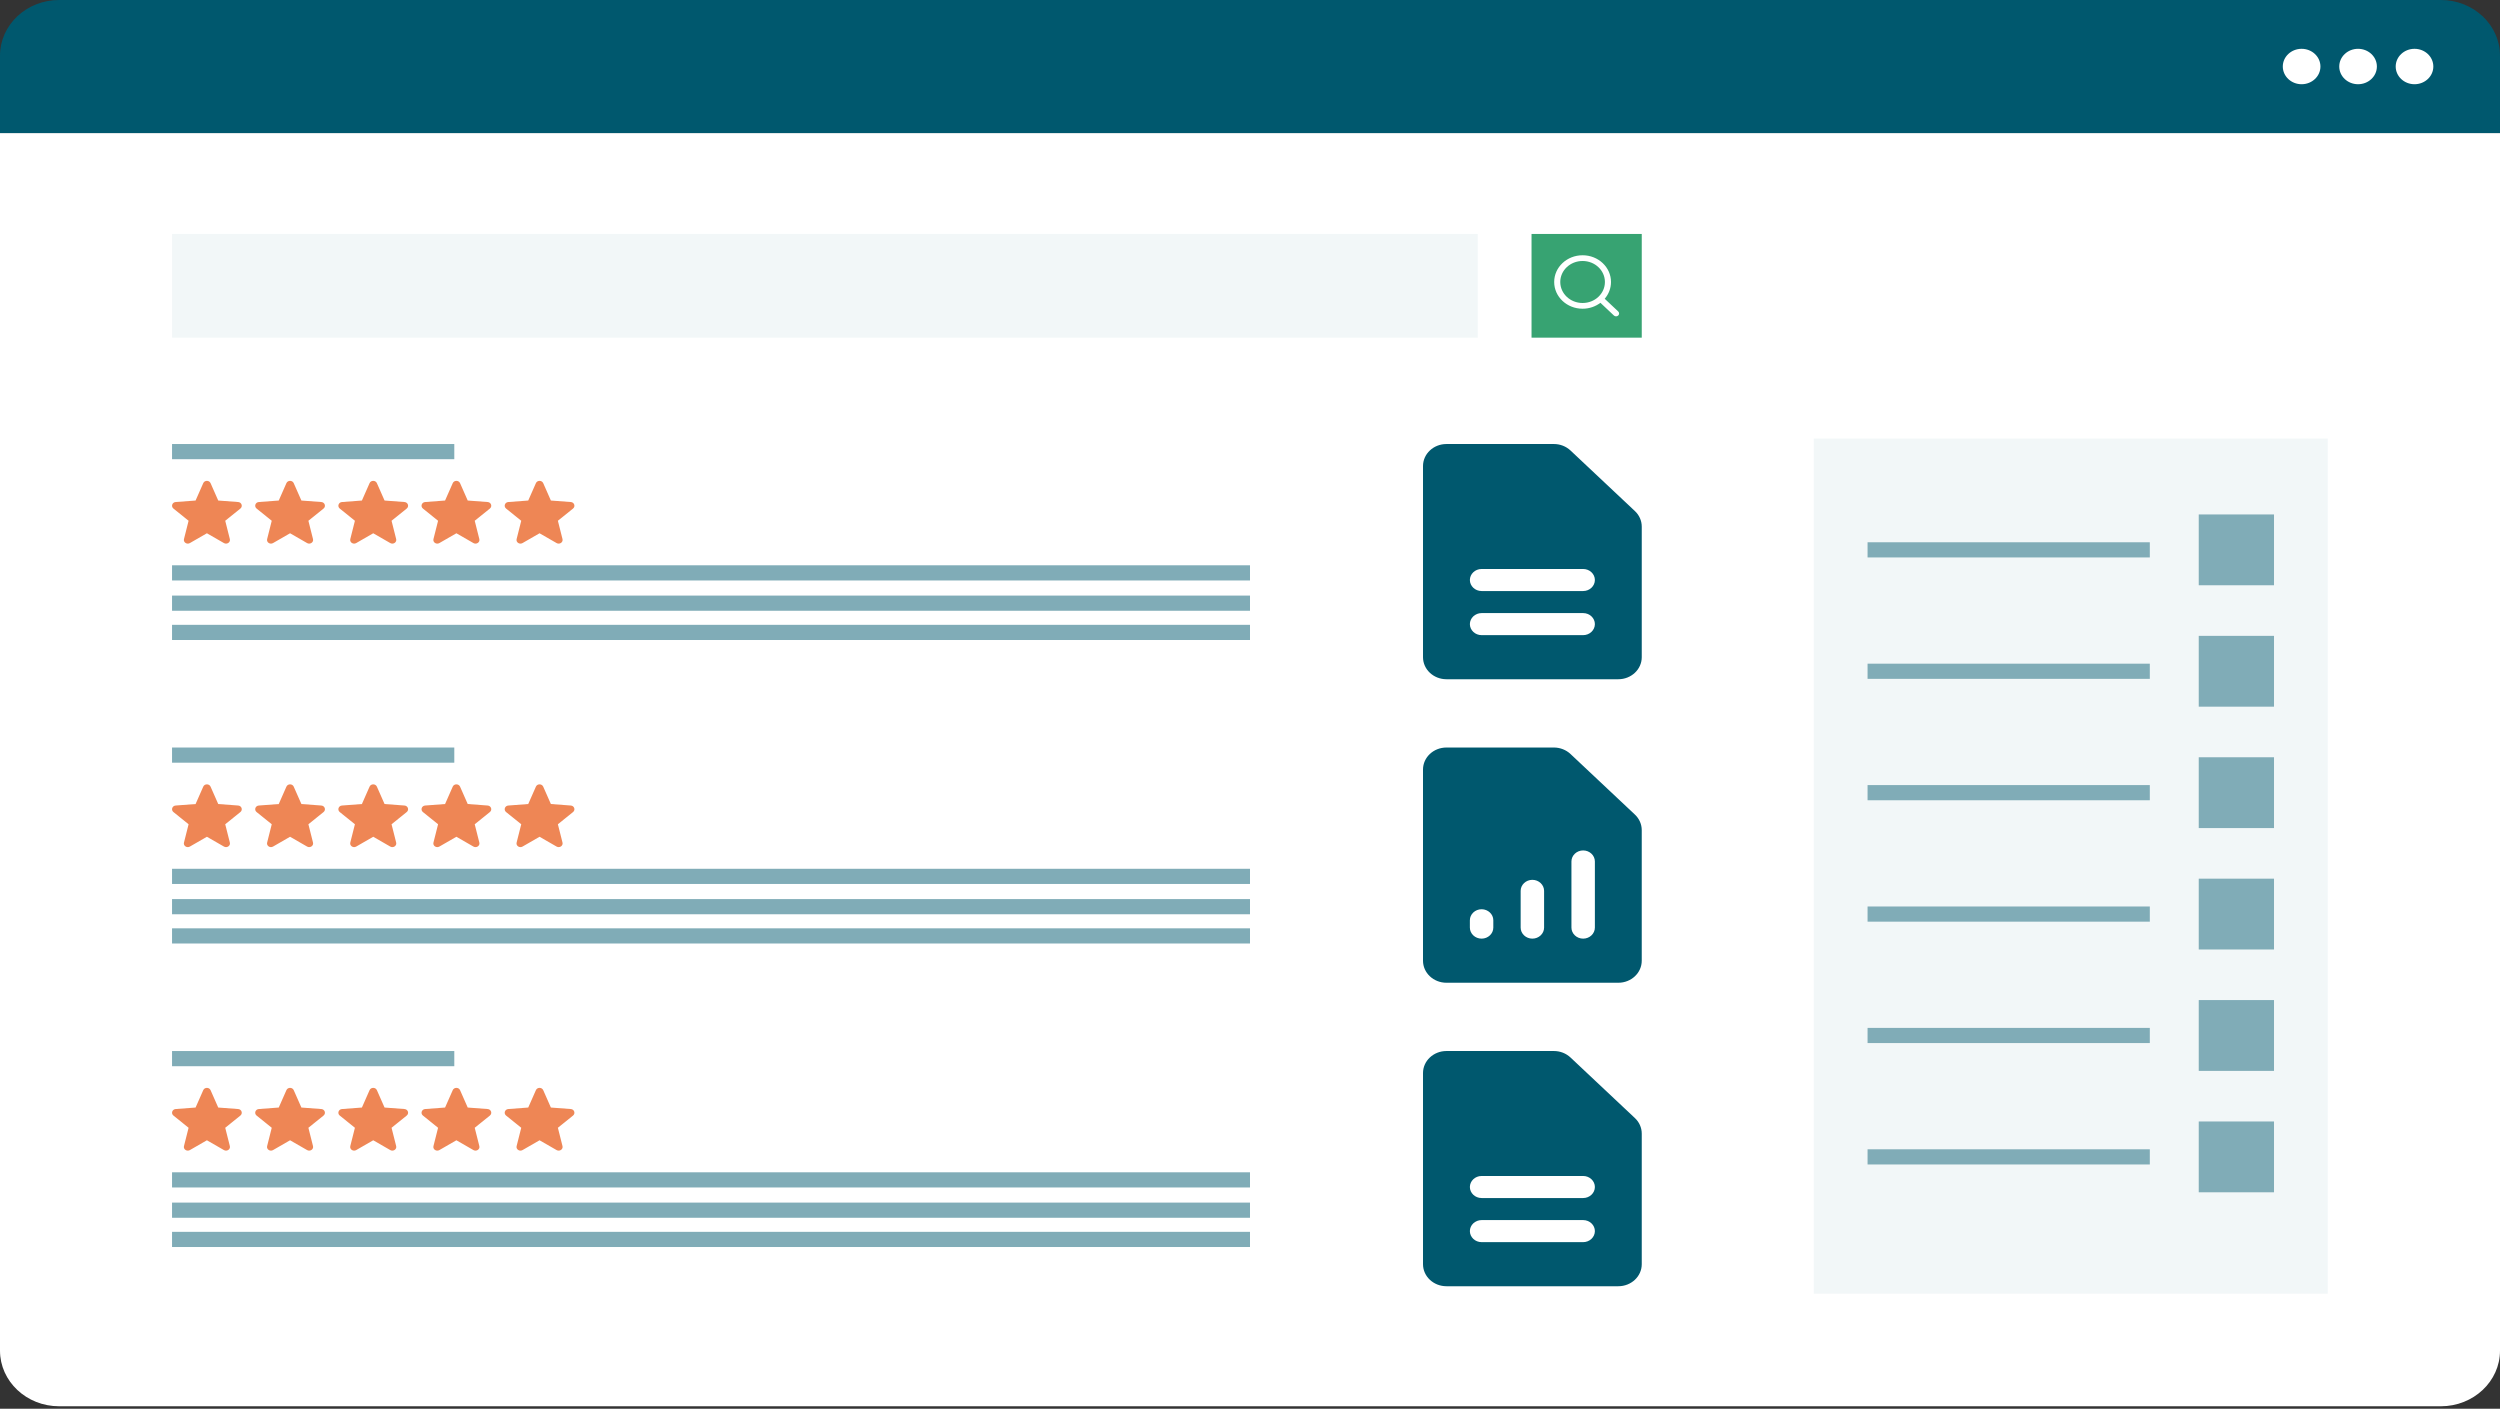 <svg width="630" height="355" viewBox="0 0 630 355" fill="none" xmlns="http://www.w3.org/2000/svg">
<rect x="0" y="0" width="630" height="355" fill="#333333" stroke="none"/>
<g clip-path="url(#clip0_1_1403)">
<path d="M0 33.526H630V340.358C630 348.097 623.322 354.38 615.097 354.38H14.903C6.678 354.38 0 348.097 0 340.358V33.526Z" fill="white"/>
<path d="M14.903 0H615.097C623.322 0 630 6.283 630 14.022V33.526H0V14.022C0 6.283 6.678 0 14.903 0Z" fill="#00586E"/>
<path d="M608.458 21.225C611.077 21.225 613.2 19.227 613.2 16.763C613.2 14.299 611.077 12.301 608.458 12.301C605.839 12.301 603.716 14.299 603.716 16.763C603.716 19.227 605.839 21.225 608.458 21.225Z" fill="white"/>
<path d="M594.233 21.225C596.851 21.225 598.974 19.227 598.974 16.763C598.974 14.299 596.851 12.301 594.233 12.301C591.614 12.301 589.49 14.299 589.49 16.763C589.49 19.227 591.614 21.225 594.233 21.225Z" fill="white"/>
<path d="M580.006 21.225C582.625 21.225 584.749 19.227 584.749 16.763C584.749 14.299 582.625 12.301 580.006 12.301C577.387 12.301 575.265 14.299 575.265 16.763C575.265 19.227 577.387 21.225 580.006 21.225Z" fill="white"/>
<path d="M586.599 110.521H457.076V326.013H586.599V110.521Z" fill="#F2F7F8"/>
<path d="M413.722 58.957H385.948V85.09H413.722V58.957Z" fill="#37A372"/>
<path fill-rule="evenodd" clip-rule="evenodd" d="M398.813 65.769C395.704 65.769 393.188 68.137 393.188 71.062C393.188 73.988 395.704 76.355 398.813 76.355C400.367 76.355 401.769 75.769 402.792 74.806C403.815 73.844 404.439 72.526 404.439 71.062C404.439 68.137 401.922 65.769 398.813 65.769ZM391.654 71.062C391.654 67.339 394.856 64.326 398.813 64.326C402.771 64.326 405.972 67.339 405.972 71.062C405.972 72.66 405.379 74.132 404.387 75.287L407.793 78.492C408.089 78.77 408.089 79.232 407.793 79.511C407.496 79.79 407.006 79.79 406.709 79.511L403.303 76.306C402.075 77.24 400.511 77.798 398.813 77.798C394.856 77.798 391.654 74.786 391.654 71.062Z" fill="white"/>
<path d="M573.05 129.642H554.083V147.488H573.05V129.642Z" fill="#80ACB7"/>
<path d="M541.754 136.653H470.625V140.477H541.754V136.653Z" fill="#80ACB7"/>
<path d="M114.484 111.894H43.355V115.718H114.484V111.894Z" fill="#80ACB7"/>
<path d="M315 142.453H43.355V146.278H315V142.453Z" fill="#80ACB7"/>
<path d="M315 150.088H43.355V153.912H315V150.088Z" fill="#80ACB7"/>
<path d="M315 157.457H43.355V161.281H315V157.457Z" fill="#80ACB7"/>
<path d="M573.05 160.236H554.083V178.082H573.05V160.236Z" fill="#80ACB7"/>
<path d="M541.754 167.247H470.625V171.071H541.754V167.247Z" fill="#80ACB7"/>
<path d="M573.05 190.83H554.083V208.676H573.05V190.83Z" fill="#80ACB7"/>
<path d="M541.754 197.841H470.625V201.665H541.754V197.841Z" fill="#80ACB7"/>
<path d="M573.05 221.424H554.083V239.27H573.05V221.424Z" fill="#80ACB7"/>
<path d="M541.754 228.435H470.625V232.259H541.754V228.435Z" fill="#80ACB7"/>
<path d="M573.05 252.018H554.083V269.864H573.05V252.018Z" fill="#80ACB7"/>
<path d="M541.754 259.029H470.625V262.853H541.754V259.029Z" fill="#80ACB7"/>
<path d="M573.05 282.612H554.083V300.458H573.05V282.612Z" fill="#80ACB7"/>
<path d="M541.754 289.623H470.625V293.447H541.754V289.623Z" fill="#80ACB7"/>
<path fill-rule="evenodd" clip-rule="evenodd" d="M53.06 121.75C52.722 120.985 51.56 120.985 51.221 121.75L49.288 126.134L44.269 126.511C43.393 126.571 43.034 127.605 43.699 128.152L47.524 131.233L46.361 135.845C46.15 136.65 47.09 137.287 47.841 136.858L52.141 134.383L56.441 136.858C57.192 137.286 58.132 136.649 57.921 135.845L56.758 131.233L60.583 128.152C61.248 127.605 60.889 126.571 60.013 126.511L54.994 126.134L53.061 121.75H53.06Z" fill="#EE8655"/>
<path fill-rule="evenodd" clip-rule="evenodd" d="M74.016 121.75C73.679 120.985 72.516 120.985 72.177 121.75L70.245 126.134L65.226 126.511C64.349 126.571 63.99 127.605 64.656 128.152L68.48 131.233L67.318 135.845C67.106 136.65 68.047 137.287 68.797 136.858L73.098 134.383L77.398 136.858C78.149 137.286 79.089 136.649 78.877 135.845L77.715 131.233L81.54 128.152C82.205 127.605 81.846 126.571 80.969 126.511L75.951 126.134L74.016 121.75Z" fill="#EE8655"/>
<path d="M372.399 58.957H43.355V85.09H372.399V58.957Z" fill="#F2F7F8"/>
<path fill-rule="evenodd" clip-rule="evenodd" d="M364.503 111.894C361.243 111.894 358.597 114.376 358.597 117.451V165.611C358.597 168.686 361.243 171.168 364.503 171.168H407.816C411.075 171.168 413.722 168.686 413.722 165.611V132.713C413.722 131.23 413.1 129.823 411.993 128.787L395.763 113.522C394.656 112.486 393.157 111.892 391.589 111.892H364.503V111.894ZM373.363 143.384C371.733 143.384 370.409 144.643 370.409 146.163C370.409 147.682 371.731 148.942 373.363 148.942H398.957C400.586 148.942 401.91 147.682 401.91 146.163C401.91 144.643 400.588 143.384 398.957 143.384H373.363ZM373.363 154.499C371.733 154.499 370.409 155.758 370.409 157.277C370.409 158.797 371.731 160.056 373.363 160.056H398.957C400.586 160.056 401.91 158.797 401.91 157.277C401.91 155.758 400.588 154.499 398.957 154.499H373.363Z" fill="#00586E"/>
<path fill-rule="evenodd" clip-rule="evenodd" d="M364.503 264.857C361.243 264.857 358.597 267.339 358.597 270.413V318.575C358.597 321.65 361.243 324.131 364.503 324.131H407.816C411.075 324.131 413.722 321.65 413.722 318.575V285.676C413.722 284.193 413.1 282.786 411.993 281.75L395.763 266.486C394.656 265.449 393.157 264.856 391.589 264.856H364.503V264.857ZM373.363 296.347C371.733 296.347 370.409 297.606 370.409 299.126C370.409 300.646 371.731 301.905 373.363 301.905H398.957C400.586 301.905 401.91 300.646 401.91 299.126C401.91 297.606 400.588 296.347 398.957 296.347H373.363ZM373.363 307.461C371.733 307.461 370.409 308.721 370.409 310.24C370.409 311.76 371.731 313.02 373.363 313.02H398.957C400.586 313.02 401.91 311.76 401.91 310.24C401.91 308.721 400.588 307.461 398.957 307.461H373.363Z" fill="#00586E"/>
<path fill-rule="evenodd" clip-rule="evenodd" d="M94.973 121.75C94.635 120.985 93.473 120.985 93.134 121.75L91.201 126.134L86.183 126.511C85.306 126.571 84.947 127.605 85.612 128.152L89.437 131.233L88.275 135.845C88.063 136.65 89.004 137.287 89.754 136.858L94.055 134.383L98.355 136.858C99.105 137.286 100.045 136.649 99.834 135.845L98.671 131.233L102.497 128.152C103.161 127.605 102.802 126.571 101.926 126.511L96.908 126.134L94.974 121.75H94.973Z" fill="#EE8655"/>
<path fill-rule="evenodd" clip-rule="evenodd" d="M115.931 121.75C115.593 120.985 114.431 120.985 114.092 121.75L112.159 126.134L107.141 126.511C106.264 126.571 105.905 127.605 106.57 128.152L110.395 131.233L109.232 135.845C109.021 136.65 109.961 137.287 110.712 136.858L115.012 134.383L119.312 136.858C120.063 137.286 121.004 136.649 120.792 135.845L119.63 131.233L123.454 128.152C124.12 127.605 123.761 126.571 122.884 126.511L117.865 126.134L115.933 121.75H115.931Z" fill="#EE8655"/>
<path fill-rule="evenodd" clip-rule="evenodd" d="M136.887 121.75C136.55 120.985 135.388 120.985 135.049 121.75L133.115 126.134L128.098 126.511C127.221 126.571 126.862 127.605 127.527 128.152L131.352 131.233L130.189 135.845C129.978 136.65 130.918 137.287 131.669 136.858L135.969 134.383L140.269 136.858C141.02 137.286 141.96 136.649 141.749 135.845L140.586 131.233L144.411 128.152C145.076 127.605 144.717 126.571 143.841 126.511L138.822 126.134L136.889 121.75H136.887Z" fill="#EE8655"/>
<path d="M114.484 264.861H43.355V268.685H114.484V264.861Z" fill="#80ACB7"/>
<path d="M315 295.419H43.355V299.243H315V295.419Z" fill="#80ACB7"/>
<path d="M315 303.055H43.355V306.879H315V303.055Z" fill="#80ACB7"/>
<path d="M315 310.424H43.355V314.248H315V310.424Z" fill="#80ACB7"/>
<path fill-rule="evenodd" clip-rule="evenodd" d="M53.06 274.716C52.722 273.951 51.56 273.951 51.221 274.716L49.288 279.1L44.269 279.477C43.393 279.537 43.034 280.571 43.699 281.118L47.524 284.199L46.361 288.811C46.15 289.617 47.09 290.253 47.841 289.825L52.141 287.349L56.441 289.825C57.192 290.251 58.132 289.615 57.921 288.811L56.758 284.199L60.583 281.118C61.248 280.571 60.889 279.537 60.013 279.477L54.994 279.1L53.061 274.716H53.06Z" fill="#EE8655"/>
<path fill-rule="evenodd" clip-rule="evenodd" d="M74.016 274.716C73.679 273.951 72.516 273.951 72.177 274.716L70.245 279.1L65.226 279.477C64.349 279.537 63.99 280.571 64.656 281.118L68.48 284.199L67.318 288.811C67.106 289.617 68.047 290.253 68.797 289.825L73.098 287.349L77.398 289.825C78.149 290.251 79.089 289.615 78.877 288.811L77.715 284.199L81.54 281.118C82.205 280.571 81.846 279.537 80.969 279.477L75.951 279.1L74.016 274.716Z" fill="#EE8655"/>
<path fill-rule="evenodd" clip-rule="evenodd" d="M94.973 274.716C94.635 273.951 93.473 273.951 93.134 274.716L91.201 279.1L86.183 279.477C85.306 279.537 84.947 280.571 85.612 281.118L89.437 284.199L88.275 288.811C88.063 289.617 89.004 290.253 89.754 289.825L94.055 287.349L98.355 289.825C99.105 290.251 100.045 289.615 99.834 288.811L98.671 284.199L102.497 281.118C103.161 280.571 102.802 279.537 101.926 279.477L96.908 279.1L94.974 274.716H94.973Z" fill="#EE8655"/>
<path fill-rule="evenodd" clip-rule="evenodd" d="M115.931 274.716C115.593 273.951 114.431 273.951 114.092 274.716L112.159 279.1L107.141 279.477C106.264 279.537 105.905 280.571 106.57 281.118L110.395 284.199L109.232 288.811C109.021 289.617 109.961 290.253 110.712 289.825L115.012 287.349L119.312 289.825C120.063 290.251 121.004 289.615 120.792 288.811L119.63 284.199L123.454 281.118C124.12 280.571 123.761 279.537 122.884 279.477L117.865 279.1L115.933 274.716H115.931Z" fill="#EE8655"/>
<path fill-rule="evenodd" clip-rule="evenodd" d="M136.887 274.716C136.55 273.951 135.388 273.951 135.049 274.716L133.115 279.1L128.098 279.477C127.221 279.537 126.862 280.571 127.527 281.118L131.352 284.199L130.189 288.811C129.978 289.617 130.918 290.253 131.669 289.825L135.969 287.349L140.269 289.825C141.02 290.251 141.96 289.615 141.749 288.811L140.586 284.199L144.411 281.118C145.076 280.571 144.717 279.537 143.841 279.477L138.822 279.1L136.889 274.716H136.887Z" fill="#EE8655"/>
<path d="M114.484 188.376H43.355V192.2H114.484V188.376Z" fill="#80ACB7"/>
<path d="M315 218.934H43.355V222.758H315V218.934Z" fill="#80ACB7"/>
<path d="M315 226.57H43.355V230.394H315V226.57Z" fill="#80ACB7"/>
<path d="M315 233.939H43.355V237.763H315V233.939Z" fill="#80ACB7"/>
<path fill-rule="evenodd" clip-rule="evenodd" d="M53.06 198.231C52.722 197.466 51.56 197.466 51.221 198.231L49.288 202.615L44.269 202.992C43.393 203.052 43.034 204.086 43.699 204.633L47.524 207.714L46.361 212.326C46.15 213.132 47.09 213.768 47.841 213.34L52.141 210.864L56.441 213.34C57.192 213.766 58.132 213.13 57.921 212.326L56.758 207.714L60.583 204.633C61.248 204.086 60.889 203.052 60.013 202.992L54.994 202.615L53.061 198.231H53.06Z" fill="#EE8655"/>
<path fill-rule="evenodd" clip-rule="evenodd" d="M74.016 198.231C73.679 197.466 72.516 197.466 72.177 198.231L70.245 202.615L65.226 202.992C64.349 203.052 63.99 204.086 64.656 204.633L68.48 207.714L67.318 212.326C67.106 213.132 68.047 213.768 68.797 213.34L73.098 210.864L77.398 213.34C78.149 213.766 79.089 213.13 78.877 212.326L77.715 207.714L81.54 204.633C82.205 204.086 81.846 203.052 80.969 202.992L75.951 202.615L74.016 198.231Z" fill="#EE8655"/>
<path fill-rule="evenodd" clip-rule="evenodd" d="M358.596 193.933C358.596 190.858 361.242 188.376 364.502 188.376H391.587C393.155 188.376 394.655 188.969 395.762 190.006L411.991 205.27C413.098 206.307 413.72 207.715 413.72 209.196V242.095C413.72 245.17 411.075 247.652 407.815 247.652H364.502C361.242 247.652 358.596 245.17 358.596 242.095V193.934V193.933ZM398.955 214.308C400.585 214.308 401.909 215.567 401.909 217.087V233.758C401.909 235.278 400.586 236.537 398.955 236.537C397.324 236.537 396.002 235.278 396.002 233.758V217.087C396.002 215.567 397.324 214.308 398.955 214.308ZM373.361 229.127C374.991 229.127 376.315 230.387 376.315 231.906V233.758C376.315 235.278 374.993 236.537 373.361 236.537C371.73 236.537 370.408 235.278 370.408 233.758V231.906C370.408 230.387 371.73 229.127 373.361 229.127ZM389.111 224.496C389.111 222.977 387.789 221.717 386.157 221.717C384.526 221.717 383.204 222.977 383.204 224.496V233.758C383.204 235.278 384.526 236.537 386.157 236.537C387.789 236.537 389.111 235.278 389.111 233.758V224.496Z" fill="#00586E"/>
<path fill-rule="evenodd" clip-rule="evenodd" d="M94.973 198.231C94.635 197.466 93.473 197.466 93.134 198.231L91.201 202.615L86.183 202.992C85.306 203.052 84.947 204.086 85.612 204.633L89.437 207.714L88.275 212.326C88.063 213.132 89.004 213.768 89.754 213.34L94.055 210.864L98.355 213.34C99.105 213.766 100.045 213.13 99.834 212.326L98.671 207.714L102.497 204.633C103.161 204.086 102.802 203.052 101.926 202.992L96.908 202.615L94.974 198.231H94.973Z" fill="#EE8655"/>
<path fill-rule="evenodd" clip-rule="evenodd" d="M115.931 198.231C115.593 197.466 114.431 197.466 114.092 198.231L112.159 202.615L107.141 202.992C106.264 203.052 105.905 204.086 106.57 204.633L110.395 207.714L109.232 212.326C109.021 213.132 109.961 213.768 110.712 213.34L115.012 210.864L119.312 213.34C120.063 213.766 121.004 213.13 120.792 212.326L119.63 207.714L123.454 204.633C124.12 204.086 123.761 203.052 122.884 202.992L117.865 202.615L115.933 198.231H115.931Z" fill="#EE8655"/>
<path fill-rule="evenodd" clip-rule="evenodd" d="M136.887 198.231C136.55 197.466 135.388 197.466 135.049 198.231L133.115 202.615L128.098 202.992C127.221 203.052 126.862 204.086 127.527 204.633L131.352 207.714L130.189 212.326C129.978 213.132 130.918 213.768 131.669 213.34L135.969 210.864L140.269 213.34C141.02 213.766 141.96 213.13 141.749 212.326L140.586 207.714L144.411 204.633C145.076 204.086 144.717 203.052 143.841 202.992L138.822 202.615L136.889 198.231H136.887Z" fill="#EE8655"/>
</g>
<defs>
<clipPath id="clip0_1_1403">
<rect width="630" height="354.38" fill="white"/>
</clipPath>
</defs>
</svg>
